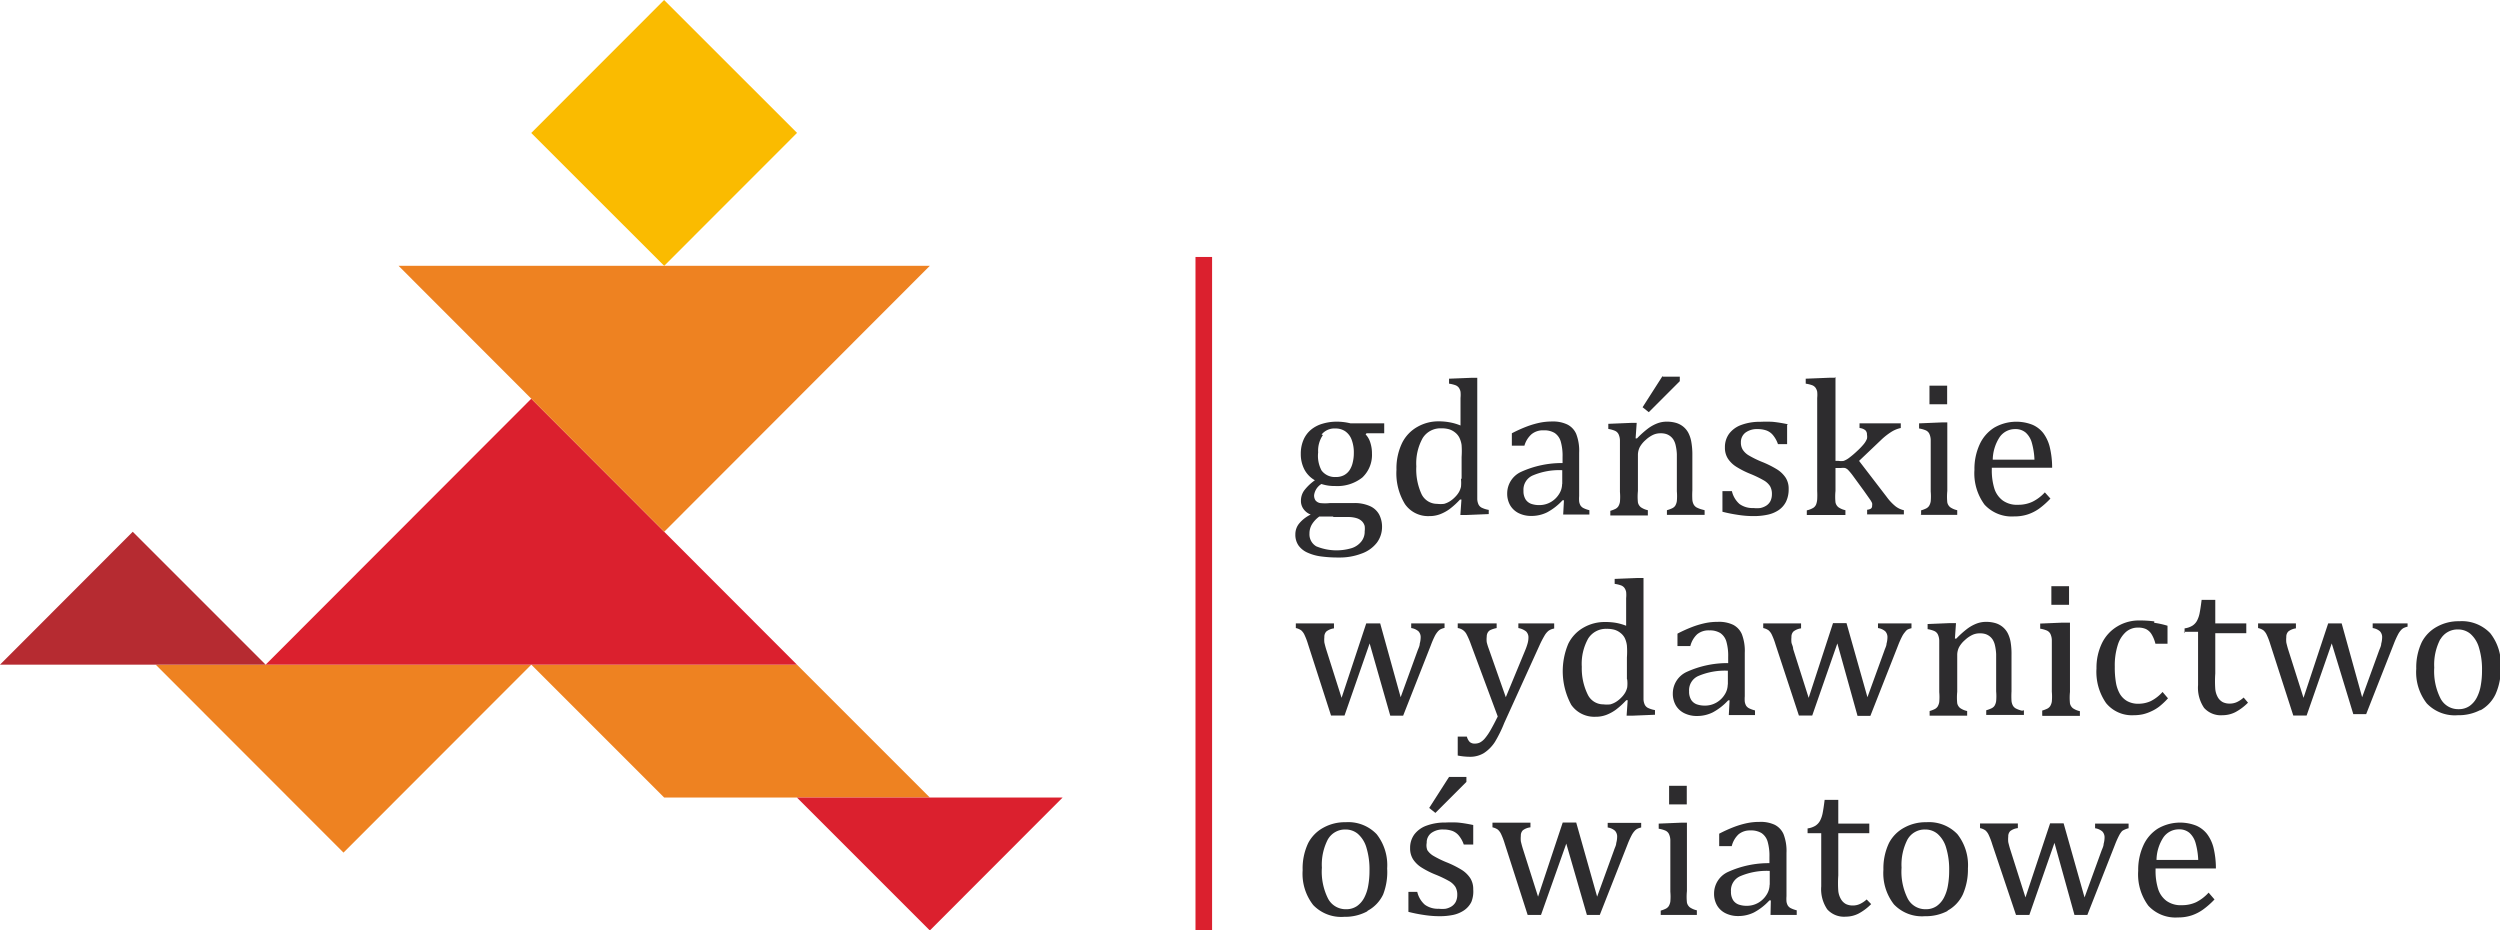 <svg id="Warstwa_1" data-name="Warstwa 1" xmlns="http://www.w3.org/2000/svg" viewBox="0 0 161.21 60"><defs><style>.cls-1{fill:#ee8221;}.cls-2{fill:#db202e;}.cls-3{fill:#fabb00;}.cls-4{fill:#b62b31;}.cls-5{fill:#2d2c2e;}</style></defs><title>logo_GWO-01</title><polygon class="cls-1" points="22.15 54.98 34.26 42.86 10.04 42.86 22.15 54.98"/><polygon class="cls-1" points="42.83 51.43 34.26 42.86 51.39 42.86 59.96 51.43 42.83 51.43"/><polygon class="cls-2" points="51.39 51.43 68.52 51.43 59.96 60 51.39 51.43"/><rect class="cls-3" x="36.77" y="2.51" width="12.12" height="12.12" transform="translate(6.49 32.81) rotate(-45.02)"/><polygon class="cls-4" points="0 42.86 8.56 34.29 17.13 42.86 0 42.86"/><polygon class="cls-2" points="17.13 42.86 34.26 25.71 51.39 42.86 17.13 42.86"/><polygon class="cls-1" points="59.96 17.14 42.83 34.29 25.7 17.14 59.96 17.14"/><rect class="cls-2" x="77.09" y="16.57" width="1.07" height="43.43"/><path class="cls-5" d="M139.06,55.45a2.74,2.74,0,0,1,.45-1.46,1.21,1.21,0,0,1,1-.51,1,1,0,0,1,.68.23,1.38,1.38,0,0,1,.39.65,4.72,4.72,0,0,1,.17,1.09h-2.7Zm3.36,2.11a2.72,2.72,0,0,1-.81.62,2.14,2.14,0,0,1-.91.19,1.58,1.58,0,0,1-1-.28,1.54,1.54,0,0,1-.54-0.78,3.94,3.94,0,0,1-.16-1.23V56h3.89a5.68,5.68,0,0,0-.16-1.36,2.51,2.51,0,0,0-.41-0.86,1.79,1.79,0,0,0-.7-0.54,2.85,2.85,0,0,0-2.47.19,2.5,2.5,0,0,0-.94,1.09,3.78,3.78,0,0,0-.33,1.63,3.39,3.39,0,0,0,.65,2.25,2.38,2.38,0,0,0,1.92.76,2.74,2.74,0,0,0,.87-0.13,2.8,2.8,0,0,0,.73-0.37A5.19,5.19,0,0,0,142.8,58ZM133.77,59h0.83l1.79-4.55a5.65,5.65,0,0,1,.26-0.58,1.39,1.39,0,0,1,.19-0.28A0.67,0.67,0,0,1,137,53.5a1.15,1.15,0,0,1,.26-0.09v-0.3h-2.16v0.3a0.9,0.9,0,0,1,.47.21,0.55,0.55,0,0,1,.14.4,1.58,1.58,0,0,1-.06.4c0,0.14-.08.29-0.14,0.45l-1.09,3-1.35-4.78h-0.87l-1.59,4.78-1-3.15q-0.07-.24-0.11-0.42a1.76,1.76,0,0,1,0-.35,0.48,0.48,0,0,1,.13-0.36,1,1,0,0,1,.49-0.19v-0.3h-2.44v0.3a0.92,0.92,0,0,1,.35.15,0.88,0.88,0,0,1,.2.27,4.38,4.38,0,0,1,.24.63L130,59h0.86l1.62-4.65ZM123,54.14a1.27,1.27,0,0,1,1.15-.65,1.22,1.22,0,0,1,.79.28,1.87,1.87,0,0,1,.55.88,4.81,4.81,0,0,1,.2,1.51,5.3,5.3,0,0,1-.08.94,2.65,2.65,0,0,1-.26.79,1.52,1.52,0,0,1-.47.54,1.21,1.21,0,0,1-.7.2,1.28,1.28,0,0,1-1.16-.68,3.87,3.87,0,0,1-.4-2,3.55,3.55,0,0,1,.4-1.85m2.55,4.63a2.32,2.32,0,0,0,1-1.05A4,4,0,0,0,126.9,56a3.23,3.23,0,0,0-.68-2.21,2.53,2.53,0,0,0-2-.77,2.85,2.85,0,0,0-1.41.34,2.38,2.38,0,0,0-1,1,3.8,3.8,0,0,0-.36,1.72,3.27,3.27,0,0,0,.68,2.24,2.49,2.49,0,0,0,2,.76,3,3,0,0,0,1.48-.35m-9.08-5h0.91v3.43a2.31,2.31,0,0,0,.39,1.48,1.45,1.45,0,0,0,1.19.47,1.83,1.83,0,0,0,.81-0.19,3.34,3.34,0,0,0,.83-0.62L120.37,58a1.73,1.73,0,0,1-.43.29,1.08,1.08,0,0,1-.46.1,1,1,0,0,1-.44-0.09,0.82,0.82,0,0,1-.31-0.29,1.31,1.31,0,0,1-.19-0.56,7.23,7.23,0,0,1,0-1V53.73h2V53.11h-2V51.58h-0.88q-0.07.56-.13,0.86a1.76,1.76,0,0,1-.17.49,0.89,0.89,0,0,1-.3.32,1.3,1.3,0,0,1-.5.17v0.31Zm-2.42,3.34a1.2,1.2,0,0,1-.19.62,1.53,1.53,0,0,1-.53.52,1.47,1.47,0,0,1-.76.2,1.53,1.53,0,0,1-.51-0.08,0.73,0.73,0,0,1-.36-0.28,1,1,0,0,1-.14-0.56,1,1,0,0,1,.62-1,4.34,4.34,0,0,1,1.88-.33v0.87ZM114.17,59h1.69v-0.3a1.85,1.85,0,0,1-.39-0.14,0.51,0.51,0,0,1-.18-0.16,0.73,0.73,0,0,1-.09-0.26,2.2,2.2,0,0,1,0-.35c0-.13,0-0.34,0-0.65V55a3,3,0,0,0-.19-1.21,1.24,1.24,0,0,0-.56-0.6,2.13,2.13,0,0,0-1-.19,3.88,3.88,0,0,0-.8.08,5.7,5.7,0,0,0-.79.23,8.9,8.9,0,0,0-1,.45v0.8h0.81a1.55,1.55,0,0,1,.44-0.76,1.14,1.14,0,0,1,.77-0.25,1.29,1.29,0,0,1,.71.17,1,1,0,0,1,.39.54,3.29,3.29,0,0,1,.12,1v0.4a6.32,6.32,0,0,0-2.68.57,1.53,1.53,0,0,0-.89,1.39,1.49,1.49,0,0,0,.19.76,1.29,1.29,0,0,0,.55.51,1.8,1.8,0,0,0,.83.18,2.28,2.28,0,0,0,1-.23,3.77,3.77,0,0,0,1-.78l0.09,0ZM107,59h2.42v-0.3a1.26,1.26,0,0,1-.45-0.19,0.54,0.54,0,0,1-.19-0.31,3.68,3.68,0,0,1,0-.74V53.05h-0.38l-1.44.06v0.33a1.76,1.76,0,0,1,.43.12,0.47,0.47,0,0,1,.23.22,1,1,0,0,1,.09.39c0,0.16,0,.37,0,0.64v2.69a3.62,3.62,0,0,1,0,.64,0.8,0.8,0,0,1-.11.3,0.51,0.51,0,0,1-.17.15,2.05,2.05,0,0,1-.34.13V59Zm0.63-7.13h1.14v-1.2h-1.14v1.2ZM102.33,59h0.83l1.79-4.55a5.55,5.55,0,0,1,.26-0.58,1.39,1.39,0,0,1,.19-0.28,0.66,0.66,0,0,1,.17-0.14,1.15,1.15,0,0,1,.26-0.09v-0.3h-2.16v0.3a0.91,0.91,0,0,1,.47.21,0.55,0.55,0,0,1,.14.4,1.6,1.6,0,0,1-.06.4c0,0.14-.09.29-0.14,0.45l-1.09,3-1.35-4.78h-0.87l-1.59,4.78-1-3.15q-0.07-.24-0.11-0.42a1.76,1.76,0,0,1,0-.35,0.48,0.48,0,0,1,.13-0.36,1,1,0,0,1,.49-0.19v-0.3H96.24v0.3a0.92,0.92,0,0,1,.35.15,0.9,0.9,0,0,1,.2.27,4.33,4.33,0,0,1,.24.63L98.51,59h0.86L101,54.4ZM93.44,50.1l-1.28,2,0.4,0.32,2-2V50.1H93.44ZM95,53.2q-0.57-.12-1-0.16a7.5,7.5,0,0,0-.79,0,3.41,3.41,0,0,0-1.22.2,1.71,1.71,0,0,0-.79.57,1.45,1.45,0,0,0-.27.88,1.3,1.3,0,0,0,.19.72,1.78,1.78,0,0,0,.53.52,5.62,5.62,0,0,0,.9.46,7.18,7.18,0,0,1,.92.44,1.19,1.19,0,0,1,.38.36,1,1,0,0,1,.12.51,1,1,0,0,1-.1.46,0.79,0.79,0,0,1-.27.29,1.14,1.14,0,0,1-.38.15,2,2,0,0,1-.44,0,1.43,1.43,0,0,1-.9-0.26,1.57,1.57,0,0,1-.49-0.83H90.82v1.29a9.31,9.31,0,0,0,1,.2,6.43,6.43,0,0,0,1,.08A4.22,4.22,0,0,0,93.69,59a2,2,0,0,0,.72-0.3,1.42,1.42,0,0,0,.47-0.54A1.82,1.82,0,0,0,95,57.35a1.31,1.31,0,0,0-.19-0.72,1.83,1.83,0,0,0-.54-0.53,6.43,6.43,0,0,0-1-.5,6.39,6.39,0,0,1-.87-0.43,1.19,1.19,0,0,1-.36-0.35A0.86,0.86,0,0,1,92,54.35a0.76,0.76,0,0,1,.29-0.63,1.24,1.24,0,0,1,.79-0.23,1.69,1.69,0,0,1,.57.09,1,1,0,0,1,.42.3,1.86,1.86,0,0,1,.32.58H95V53.2Zm-9.38.94a1.27,1.27,0,0,1,1.15-.65,1.22,1.22,0,0,1,.79.28,1.87,1.87,0,0,1,.55.88,4.83,4.83,0,0,1,.2,1.51,5.3,5.3,0,0,1-.08.94,2.63,2.63,0,0,1-.26.79,1.52,1.52,0,0,1-.47.54,1.21,1.21,0,0,1-.7.2,1.28,1.28,0,0,1-1.16-.68,3.87,3.87,0,0,1-.4-2,3.54,3.54,0,0,1,.4-1.85m2.55,4.63a2.32,2.32,0,0,0,1-1.05A4,4,0,0,0,89.45,56a3.23,3.23,0,0,0-.68-2.21,2.53,2.53,0,0,0-2-.77,2.85,2.85,0,0,0-1.41.34,2.38,2.38,0,0,0-1,1A3.79,3.79,0,0,0,84,56.12a3.27,3.27,0,0,0,.68,2.24,2.5,2.5,0,0,0,2,.76,3,3,0,0,0,1.48-.35"/><path class="cls-5" d="M157.36,41.24a1.27,1.27,0,0,1,1.15-.65,1.23,1.23,0,0,1,.79.28,1.87,1.87,0,0,1,.55.88,4.82,4.82,0,0,1,.2,1.51,5.3,5.3,0,0,1-.08.94,2.65,2.65,0,0,1-.26.79,1.52,1.52,0,0,1-.47.54,1.21,1.21,0,0,1-.7.2,1.28,1.28,0,0,1-1.16-.68,3.87,3.87,0,0,1-.41-2,3.55,3.55,0,0,1,.4-1.85m2.55,4.62a2.32,2.32,0,0,0,1-1.05,4,4,0,0,0,.34-1.73,3.23,3.23,0,0,0-.68-2.21,2.53,2.53,0,0,0-2-.77,2.85,2.85,0,0,0-1.41.34,2.39,2.39,0,0,0-1,1,3.79,3.79,0,0,0-.36,1.72,3.26,3.26,0,0,0,.68,2.24,2.49,2.49,0,0,0,2,.76,3,3,0,0,0,1.48-.35m-8.22.28h0.83l1.79-4.55a5.67,5.67,0,0,1,.26-0.58,1.36,1.36,0,0,1,.19-0.28,0.64,0.64,0,0,1,.17-0.14,1.18,1.18,0,0,1,.26-0.09V40.2H153v0.3a0.91,0.91,0,0,1,.47.21,0.55,0.55,0,0,1,.14.4,1.6,1.6,0,0,1-.06.4c0,0.14-.08.29-0.14,0.45l-1.09,3L151,40.2h-0.87L148.54,45l-1-3.15q-0.07-.24-0.11-0.42a1.76,1.76,0,0,1,0-.35,0.48,0.48,0,0,1,.13-0.36,1,1,0,0,1,.49-0.2V40.2h-2.44v0.3a0.92,0.92,0,0,1,.35.15,0.88,0.88,0,0,1,.2.27,4.39,4.39,0,0,1,.24.63l1.48,4.59h0.86l1.62-4.65Zm-10.93-5.31h0.92v3.43a2.31,2.31,0,0,0,.39,1.48,1.45,1.45,0,0,0,1.19.47,1.83,1.83,0,0,0,.81-0.19,3.34,3.34,0,0,0,.83-0.62l-0.28-.33a1.73,1.73,0,0,1-.43.29,1.07,1.07,0,0,1-.46.1,1,1,0,0,1-.45-0.09,0.82,0.82,0,0,1-.31-0.29,1.32,1.32,0,0,1-.18-0.56,7.13,7.13,0,0,1,0-1V40.83h2V40.2h-2V38.68h-0.88q-0.07.56-.13,0.86a1.78,1.78,0,0,1-.17.49,0.88,0.88,0,0,1-.3.32,1.3,1.3,0,0,1-.5.17v0.31Zm-1.9-.67a6.91,6.91,0,0,0-.94-0.06,2.69,2.69,0,0,0-1.44.38,2.56,2.56,0,0,0-1,1.09,3.64,3.64,0,0,0-.35,1.62,3.52,3.52,0,0,0,.62,2.24,2.15,2.15,0,0,0,1.79.78,2.76,2.76,0,0,0,.58-0.06,2.66,2.66,0,0,0,.54-0.19,2.57,2.57,0,0,0,.52-0.31,4.69,4.69,0,0,0,.56-0.53l-0.35-.41a2.53,2.53,0,0,1-.76.59,1.91,1.91,0,0,1-.79.17,1.44,1.44,0,0,1-.73-0.17,1.29,1.29,0,0,1-.48-0.48,2.23,2.23,0,0,1-.25-0.74,5.75,5.75,0,0,1-.07-1,4.32,4.32,0,0,1,.19-1.39,1.85,1.85,0,0,1,.53-0.85,1.16,1.16,0,0,1,.77-0.28,1.23,1.23,0,0,1,.51.09,0.88,0.88,0,0,1,.36.32,2.12,2.12,0,0,1,.26.63h0.78V40.35a5.64,5.64,0,0,0-.86-0.19m-7.21,6h2.42v-0.3a1.27,1.27,0,0,1-.45-0.19,0.54,0.54,0,0,1-.19-0.31,3.68,3.68,0,0,1,0-.74V40.15H133l-1.44.06v0.33a1.82,1.82,0,0,1,.43.12,0.48,0.48,0,0,1,.23.22,1,1,0,0,1,.09.39q0,0.24,0,.64v2.69a3.63,3.63,0,0,1,0,.64,0.79,0.79,0,0,1-.11.3,0.51,0.51,0,0,1-.17.15,2,2,0,0,1-.34.13v0.3ZM132.28,39h1.14v-1.2h-1.14V39Zm-1.89,6.83a1.77,1.77,0,0,1-.41-0.15,0.5,0.5,0,0,1-.18-0.18,0.79,0.79,0,0,1-.09-0.3,5.3,5.3,0,0,1,0-.62V42.24a4.59,4.59,0,0,0-.06-0.85,2,2,0,0,0-.19-0.57,1.31,1.31,0,0,0-.33-0.4,1.33,1.33,0,0,0-.46-0.24,2.11,2.11,0,0,0-.6-0.08,1.72,1.72,0,0,0-.61.11,2.57,2.57,0,0,0-.57.31,6,6,0,0,0-.74.66l-0.09,0,0.07-1h-0.38l-1.45.06v0.33a1.82,1.82,0,0,1,.43.12,0.47,0.47,0,0,1,.23.22,1,1,0,0,1,.09.39q0,0.24,0,.64v2.69a3.62,3.62,0,0,1,0,.64,0.8,0.8,0,0,1-.11.3,0.52,0.52,0,0,1-.17.15,2,2,0,0,1-.34.13v0.3h2.42v-0.3a1.27,1.27,0,0,1-.45-0.19,0.54,0.54,0,0,1-.19-0.31,3.67,3.67,0,0,1,0-.74V42.26a1.13,1.13,0,0,1,.12-0.53,1.68,1.68,0,0,1,.38-0.46,1.87,1.87,0,0,1,.48-0.33,1.12,1.12,0,0,1,.46-0.1,1.2,1.2,0,0,1,.39.05,0.93,0.93,0,0,1,.26.14,0.91,0.91,0,0,1,.2.22,1.2,1.2,0,0,1,.14.35,3.31,3.31,0,0,1,.08.58q0,0.35,0,.78v1.62a3.64,3.64,0,0,1,0,.63,0.79,0.79,0,0,1-.11.31,0.5,0.5,0,0,1-.18.15,2.16,2.16,0,0,1-.35.13v0.3h2.43v-0.3Zm-10.61.33h0.83l1.79-4.55a5.54,5.54,0,0,1,.26-0.58,1.41,1.41,0,0,1,.19-0.28A0.65,0.65,0,0,1,123,40.6a1.18,1.18,0,0,1,.26-0.09V40.2h-2.16v0.3a0.91,0.91,0,0,1,.47.21,0.55,0.55,0,0,1,.14.4,1.57,1.57,0,0,1-.06.4c0,0.14-.09.29-0.14,0.45l-1.09,3-1.35-4.78h-0.87L116.63,45l-1-3.15c0-.16-0.09-0.3-0.11-0.42a1.76,1.76,0,0,1,0-.35,0.48,0.48,0,0,1,.13-0.36,1,1,0,0,1,.49-0.2V40.2h-2.44v0.3a0.92,0.92,0,0,1,.35.15,0.88,0.88,0,0,1,.2.27,4.32,4.32,0,0,1,.24.63L116,46.14h0.86l1.62-4.65Zm-8.37-2a1.19,1.19,0,0,1-.19.62,1.51,1.51,0,0,1-.53.52,1.46,1.46,0,0,1-.76.2,1.54,1.54,0,0,1-.51-0.08,0.73,0.73,0,0,1-.36-0.28,1,1,0,0,1-.14-0.56,1,1,0,0,1,.62-1,4.35,4.35,0,0,1,1.88-.33v0.87Zm0.07,1.95h1.69v-0.3a1.82,1.82,0,0,1-.39-0.14,0.51,0.51,0,0,1-.18-0.16,0.74,0.74,0,0,1-.09-0.26,2.21,2.21,0,0,1,0-.35c0-.13,0-0.34,0-0.65V42.1a3,3,0,0,0-.19-1.21,1.23,1.23,0,0,0-.56-0.6,2.11,2.11,0,0,0-1-.19,3.85,3.85,0,0,0-.8.08,5.74,5.74,0,0,0-.79.23,8.79,8.79,0,0,0-1,.45v0.8H109a1.56,1.56,0,0,1,.44-0.76,1.15,1.15,0,0,1,.78-0.25,1.29,1.29,0,0,1,.71.17,1,1,0,0,1,.39.54,3.32,3.32,0,0,1,.12,1v0.4a6.31,6.31,0,0,0-2.68.57,1.53,1.53,0,0,0-.89,1.39,1.49,1.49,0,0,0,.19.76,1.3,1.3,0,0,0,.55.51,1.8,1.8,0,0,0,.83.18,2.27,2.27,0,0,0,1-.23,3.75,3.75,0,0,0,1-.78l0.09,0Zm-6.55-2.28a2.26,2.26,0,0,1,0,.49,1.23,1.23,0,0,1-.13.34,1.58,1.58,0,0,1-.26.33,1.8,1.8,0,0,1-.35.28,1.36,1.36,0,0,1-.35.15,1.86,1.86,0,0,1-.45,0,1.11,1.11,0,0,1-1-.62A3.82,3.82,0,0,1,102,43a3.33,3.33,0,0,1,.41-1.82,1.35,1.35,0,0,1,1.2-.63,1.76,1.76,0,0,1,.5.06,1.13,1.13,0,0,1,.38.2,1,1,0,0,1,.28.33,1.56,1.56,0,0,1,.14.49,5.38,5.38,0,0,1,0,.77v1.38Zm0-3.45a3.58,3.58,0,0,0-.69-0.21,3.92,3.92,0,0,0-.74-0.06,2.72,2.72,0,0,0-1.37.35,2.43,2.43,0,0,0-1,1.05,4.56,4.56,0,0,0,.19,3.94,1.81,1.81,0,0,0,1.56.77,1.93,1.93,0,0,0,.7-0.12,2.67,2.67,0,0,0,.61-0.33,5,5,0,0,0,.68-0.62l0.09,0-0.07,1h0.37l1.46-.06V45.79a1.68,1.68,0,0,1-.47-0.15,0.48,0.48,0,0,1-.19-0.2,0.92,0.92,0,0,1-.08-0.33q0-.21,0-0.69V37.27h-0.36l-1.5.06v0.32a2,2,0,0,1,.44.11,0.49,0.49,0,0,1,.19.15,0.69,0.69,0,0,1,.11.26,2,2,0,0,1,0,.4c0,0.16,0,.43,0,0.83v1Zm-5.65,1.22A6.43,6.43,0,0,1,99.59,41a1.15,1.15,0,0,1,.26-0.32,0.89,0.89,0,0,1,.37-0.15V40.2H97.91v0.3a1.11,1.11,0,0,1,.5.22,0.53,0.53,0,0,1,.15.4,1.39,1.39,0,0,1-.06.39,3.77,3.77,0,0,1-.16.45l-1.24,3L96,41.83a3.4,3.4,0,0,1-.13-0.42,1.55,1.55,0,0,1,0-.35,0.54,0.54,0,0,1,.06-0.26,0.42,0.42,0,0,1,.17-0.17,1.8,1.8,0,0,1,.41-0.13V40.2H94v0.3a0.75,0.75,0,0,1,.58.42,4.79,4.79,0,0,1,.27.63l1.73,4.65q-0.27.55-.48,0.91a3.47,3.47,0,0,1-.37.53,1.07,1.07,0,0,1-.3.24,0.74,0.74,0,0,1-.33.07,0.47,0.47,0,0,1-.32-0.1,0.76,0.76,0,0,1-.19-0.35H94v1.22a4.18,4.18,0,0,0,.77.08,1.7,1.7,0,0,0,.92-0.24,2.42,2.42,0,0,0,.71-0.72A8.21,8.21,0,0,0,97,46.62Zm-9.63,4.55h0.83l1.79-4.55A5.65,5.65,0,0,1,92.53,41a1.43,1.43,0,0,1,.19-0.28,0.65,0.65,0,0,1,.17-0.14,1.18,1.18,0,0,1,.26-0.09V40.2H91v0.3a0.91,0.91,0,0,1,.47.21,0.55,0.55,0,0,1,.14.4,1.58,1.58,0,0,1-.06.4c0,0.14-.08.29-0.14,0.45l-1.09,3L89,40.2H88.1L86.51,45l-1-3.15q-0.07-.24-0.11-0.42a1.76,1.76,0,0,1,0-.35,0.48,0.48,0,0,1,.13-0.36,1,1,0,0,1,.49-0.2V40.2H83.56v0.3a0.92,0.92,0,0,1,.35.15,0.88,0.88,0,0,1,.2.27,4.31,4.31,0,0,1,.24.63l1.48,4.59H86.7l1.62-4.65Z"/><path class="cls-5" d="M128.5,29.64a2.74,2.74,0,0,1,.45-1.46,1.2,1.2,0,0,1,1-.51,1,1,0,0,1,.68.23,1.37,1.37,0,0,1,.39.65,4.69,4.69,0,0,1,.17,1.09h-2.7Zm3.36,2.11a2.7,2.7,0,0,1-.81.61,2.13,2.13,0,0,1-.91.19,1.57,1.57,0,0,1-1-.28,1.54,1.54,0,0,1-.54-0.78,4,4,0,0,1-.16-1.23V30.16h3.89a5.7,5.7,0,0,0-.16-1.36,2.52,2.52,0,0,0-.41-0.87,1.78,1.78,0,0,0-.7-0.54,2.85,2.85,0,0,0-2.47.19,2.5,2.5,0,0,0-.94,1.09,3.78,3.78,0,0,0-.33,1.62,3.4,3.4,0,0,0,.65,2.25,2.38,2.38,0,0,0,1.92.76,2.72,2.72,0,0,0,.87-0.13,2.76,2.76,0,0,0,.73-0.37,5.29,5.29,0,0,0,.73-0.65Zm-8.07,1.45h2.42V32.9a1.27,1.27,0,0,1-.45-0.19,0.54,0.54,0,0,1-.19-0.31,3.67,3.67,0,0,1,0-.74V27.24h-0.38l-1.44.06v0.33a1.8,1.8,0,0,1,.43.12,0.47,0.47,0,0,1,.23.22,1,1,0,0,1,.09.39c0,0.16,0,.37,0,0.64v2.69a3.57,3.57,0,0,1,0,.64,0.79,0.79,0,0,1-.11.3,0.52,0.52,0,0,1-.17.15,2,2,0,0,1-.34.13v0.3Zm0.63-7.13h1.14v-1.2h-1.14v1.2Zm-6.12-1.71h-0.37l-1.49.06v0.32a2.07,2.07,0,0,1,.44.11,0.5,0.5,0,0,1,.19.15,0.67,0.67,0,0,1,.11.26,2,2,0,0,1,0,.4q0,0.24,0,.83v5.17a5.33,5.33,0,0,1,0,.54,1.16,1.16,0,0,1-.07.33,0.5,0.5,0,0,1-.17.21,1.39,1.39,0,0,1-.43.17v0.3H119V32.9a1.27,1.27,0,0,1-.45-0.19,0.54,0.54,0,0,1-.19-0.31,3.66,3.66,0,0,1,0-.74V30.18h0.35a0.76,0.76,0,0,1,.27,0,0.55,0.55,0,0,1,.19.12,3.79,3.79,0,0,1,.3.36l0.73,1,0.38,0.54a1.32,1.32,0,0,1,.14.24,0.51,0.51,0,0,1,0,.18,0.2,0.2,0,0,1-.08.18,0.54,0.54,0,0,1-.24.07v0.3h2.37V32.9a1.33,1.33,0,0,1-.55-0.26,3.22,3.22,0,0,1-.56-0.6l-1.78-2.32,1.42-1.35a4.16,4.16,0,0,1,.66-0.52,1.87,1.87,0,0,1,.61-0.25V27.3h-2.66v0.3a0.7,0.7,0,0,1,.37.14,0.37,0.37,0,0,1,.11.29,0.73,0.73,0,0,1,0,.26,1.28,1.28,0,0,1-.2.34,4.25,4.25,0,0,1-.43.45,6,6,0,0,1-.53.45,1.43,1.43,0,0,1-.34.19,1.07,1.07,0,0,1-.33,0h-0.2v-5.4Zm-3,3q-0.57-.12-1-0.16a7.63,7.63,0,0,0-.79,0,3.41,3.41,0,0,0-1.22.2,1.7,1.7,0,0,0-.79.57,1.45,1.45,0,0,0-.27.88,1.29,1.29,0,0,0,.19.72,1.78,1.78,0,0,0,.53.52,5.67,5.67,0,0,0,.9.46,7.17,7.17,0,0,1,.91.44,1.19,1.19,0,0,1,.38.36,1,1,0,0,1,.12.51,1,1,0,0,1-.1.46,0.77,0.77,0,0,1-.27.29,1.13,1.13,0,0,1-.38.15,2,2,0,0,1-.44,0,1.43,1.43,0,0,1-.9-0.26,1.57,1.57,0,0,1-.49-0.83h-0.61V33a9.49,9.49,0,0,0,1,.2,6.37,6.37,0,0,0,1,.08,4.2,4.2,0,0,0,.91-0.09,2,2,0,0,0,.72-0.3,1.43,1.43,0,0,0,.47-0.54,1.82,1.82,0,0,0,.17-0.82,1.3,1.3,0,0,0-.19-0.72,1.83,1.83,0,0,0-.54-0.53,6.32,6.32,0,0,0-1-.5,6.43,6.43,0,0,1-.87-0.43,1.18,1.18,0,0,1-.36-0.35,0.86,0.86,0,0,1-.12-0.47,0.77,0.77,0,0,1,.29-0.63,1.24,1.24,0,0,1,.79-0.23,1.67,1.67,0,0,1,.57.09,1,1,0,0,1,.42.3,1.86,1.86,0,0,1,.32.58h0.59V27.39Zm-8.1-3.1-1.28,2,0.4,0.32,2-2V24.29h-1.08Zm2.61,8.61a1.75,1.75,0,0,1-.41-0.15,0.51,0.51,0,0,1-.18-0.18,0.79,0.79,0,0,1-.09-0.3,5.48,5.48,0,0,1,0-.62V29.33a4.58,4.58,0,0,0-.07-0.85,2,2,0,0,0-.19-0.57,1.31,1.31,0,0,0-.33-0.4,1.34,1.34,0,0,0-.46-0.24,2.13,2.13,0,0,0-.6-0.08,1.71,1.71,0,0,0-.61.11,2.51,2.51,0,0,0-.57.31,6,6,0,0,0-.74.66l-0.09,0,0.07-1h-0.38l-1.45.06v0.33a1.79,1.79,0,0,1,.43.12,0.47,0.47,0,0,1,.23.22,1,1,0,0,1,.09.39q0,0.24,0,.64v2.69a3.63,3.63,0,0,1,0,.64,0.79,0.79,0,0,1-.11.3,0.52,0.52,0,0,1-.17.15,2,2,0,0,1-.34.13v0.3h2.42V32.9a1.27,1.27,0,0,1-.45-0.19,0.54,0.54,0,0,1-.19-0.31,3.66,3.66,0,0,1,0-.74V29.35a1.14,1.14,0,0,1,.12-0.52,1.7,1.7,0,0,1,.38-0.46,1.88,1.88,0,0,1,.48-0.33,1.12,1.12,0,0,1,.46-0.1,1.19,1.19,0,0,1,.39.05,0.93,0.93,0,0,1,.26.14,0.9,0.9,0,0,1,.2.22,1.19,1.19,0,0,1,.14.35,3.22,3.22,0,0,1,.08.58q0,0.35,0,.78v1.62a3.59,3.59,0,0,1,0,.63,0.8,0.8,0,0,1-.11.31,0.51,0.51,0,0,1-.18.15,2.17,2.17,0,0,1-.35.13v0.3h2.43V32.9Zm-9.08-1.64a1.2,1.2,0,0,1-.19.62,1.52,1.52,0,0,1-.53.52,1.46,1.46,0,0,1-.76.2,1.53,1.53,0,0,1-.51-0.08,0.73,0.73,0,0,1-.36-0.28,1,1,0,0,1-.14-0.56,1,1,0,0,1,.62-1,4.36,4.36,0,0,1,1.88-.33v0.87Zm0.07,1.95h1.69V32.9a1.84,1.84,0,0,1-.39-0.14,0.51,0.51,0,0,1-.18-0.16,0.72,0.72,0,0,1-.09-0.26,2.27,2.27,0,0,1,0-.35c0-.13,0-0.34,0-0.65V29.19a3,3,0,0,0-.19-1.21,1.23,1.23,0,0,0-.56-0.6,2.12,2.12,0,0,0-1-.2,3.92,3.92,0,0,0-.8.08,5.78,5.78,0,0,0-.79.23,8.91,8.91,0,0,0-1,.45v0.8h0.81A1.56,1.56,0,0,1,98.76,28a1.15,1.15,0,0,1,.78-0.25,1.28,1.28,0,0,1,.71.17,1,1,0,0,1,.39.54,3.32,3.32,0,0,1,.12,1v0.4a6.32,6.32,0,0,0-2.68.57,1.53,1.53,0,0,0-.89,1.39,1.5,1.5,0,0,0,.19.76,1.31,1.31,0,0,0,.55.51,1.81,1.81,0,0,0,.83.18,2.27,2.27,0,0,0,1-.23,3.76,3.76,0,0,0,1-.78l0.09,0Zm-6.59-2.28a2.35,2.35,0,0,1,0,.49,1.27,1.27,0,0,1-.13.34,1.58,1.58,0,0,1-.26.33,1.78,1.78,0,0,1-.35.28,1.38,1.38,0,0,1-.35.15,1.84,1.84,0,0,1-.45,0,1.11,1.11,0,0,1-1-.62,3.83,3.83,0,0,1-.34-1.8,3.34,3.34,0,0,1,.41-1.82,1.35,1.35,0,0,1,1.2-.63,1.76,1.76,0,0,1,.5.06,1.14,1.14,0,0,1,.38.2,1,1,0,0,1,.28.33,1.6,1.6,0,0,1,.15.49,5.56,5.56,0,0,1,0,.77v1.38Zm0-3.45a3.42,3.42,0,0,0-.69-0.21,3.87,3.87,0,0,0-.74-0.07,2.72,2.72,0,0,0-1.37.35,2.43,2.43,0,0,0-1,1.05,3.77,3.77,0,0,0-.36,1.72,3.79,3.79,0,0,0,.55,2.22,1.81,1.81,0,0,0,1.56.77,1.93,1.93,0,0,0,.7-0.12,2.68,2.68,0,0,0,.61-0.33,5,5,0,0,0,.68-0.62l0.09,0-0.07,1h0.37l1.46-.06V32.88a1.65,1.65,0,0,1-.47-0.15,0.47,0.47,0,0,1-.19-0.2,0.93,0.93,0,0,1-.08-0.33q0-.21,0-0.69V24.36H94.94l-1.5.06v0.32a2.05,2.05,0,0,1,.44.11,0.51,0.51,0,0,1,.19.15,0.7,0.7,0,0,1,.11.26,2.07,2.07,0,0,1,0,.4q0,0.24,0,.83v1ZM86,33.34h0.92a1.81,1.81,0,0,1,.58.08,0.83,0.83,0,0,1,.34.21,0.69,0.69,0,0,1,.16.29,1.32,1.32,0,0,1,0,.34,1,1,0,0,1-.21.65,1.31,1.31,0,0,1-.61.43,3.41,3.41,0,0,1-2.3-.11,0.89,0.89,0,0,1-.44-0.82,1.14,1.14,0,0,1,.16-0.6,1.78,1.78,0,0,1,.47-0.5q0.38,0,.88,0m-0.73-5.29a1.07,1.07,0,0,1,.9-0.39,1.11,1.11,0,0,1,.61.17,1.14,1.14,0,0,1,.42.53,2.34,2.34,0,0,1,.15.91,2.48,2.48,0,0,1-.07.58,1.48,1.48,0,0,1-.2.49,1,1,0,0,1-.36.33,1.11,1.11,0,0,1-.54.12,1.07,1.07,0,0,1-.91-0.42A2,2,0,0,1,85,29.17a1.77,1.77,0,0,1,.31-1.12m4-.75H87.09a3.77,3.77,0,0,0-.88-0.11,3.22,3.22,0,0,0-.92.13,2.08,2.08,0,0,0-.74.38,1.76,1.76,0,0,0-.49.65,2.24,2.24,0,0,0-.18.92,2.16,2.16,0,0,0,.23,1,1.73,1.73,0,0,0,.68.7,3.08,3.08,0,0,0-.7.67,1.13,1.13,0,0,0-.2.65,0.88,0.88,0,0,0,.17.54,1,1,0,0,0,.46.35,2.23,2.23,0,0,0-.73.56,1.09,1.09,0,0,0-.26.71,1.22,1.22,0,0,0,.2.72,1.42,1.42,0,0,0,.57.46,3.06,3.06,0,0,0,.88.25,8.06,8.06,0,0,0,1.14.07,3.93,3.93,0,0,0,1.47-.25,2.15,2.15,0,0,0,1-.71,1.7,1.7,0,0,0,.33-1,1.73,1.73,0,0,0-.18-0.8,1.25,1.25,0,0,0-.59-0.55,2.42,2.42,0,0,0-1.07-.2H85.76a2.92,2.92,0,0,1-.63,0,0.51,0.51,0,0,1-.3-0.17,0.56,0.56,0,0,1-.09-0.35,1,1,0,0,1,.47-0.71,2.67,2.67,0,0,0,.88.13,2.59,2.59,0,0,0,1.76-.55,2,2,0,0,0,.62-1.55,2.23,2.23,0,0,0-.11-0.71,1.33,1.33,0,0,0-.3-0.52l0.06-.07,1.14,0V27.3Z"/></svg>